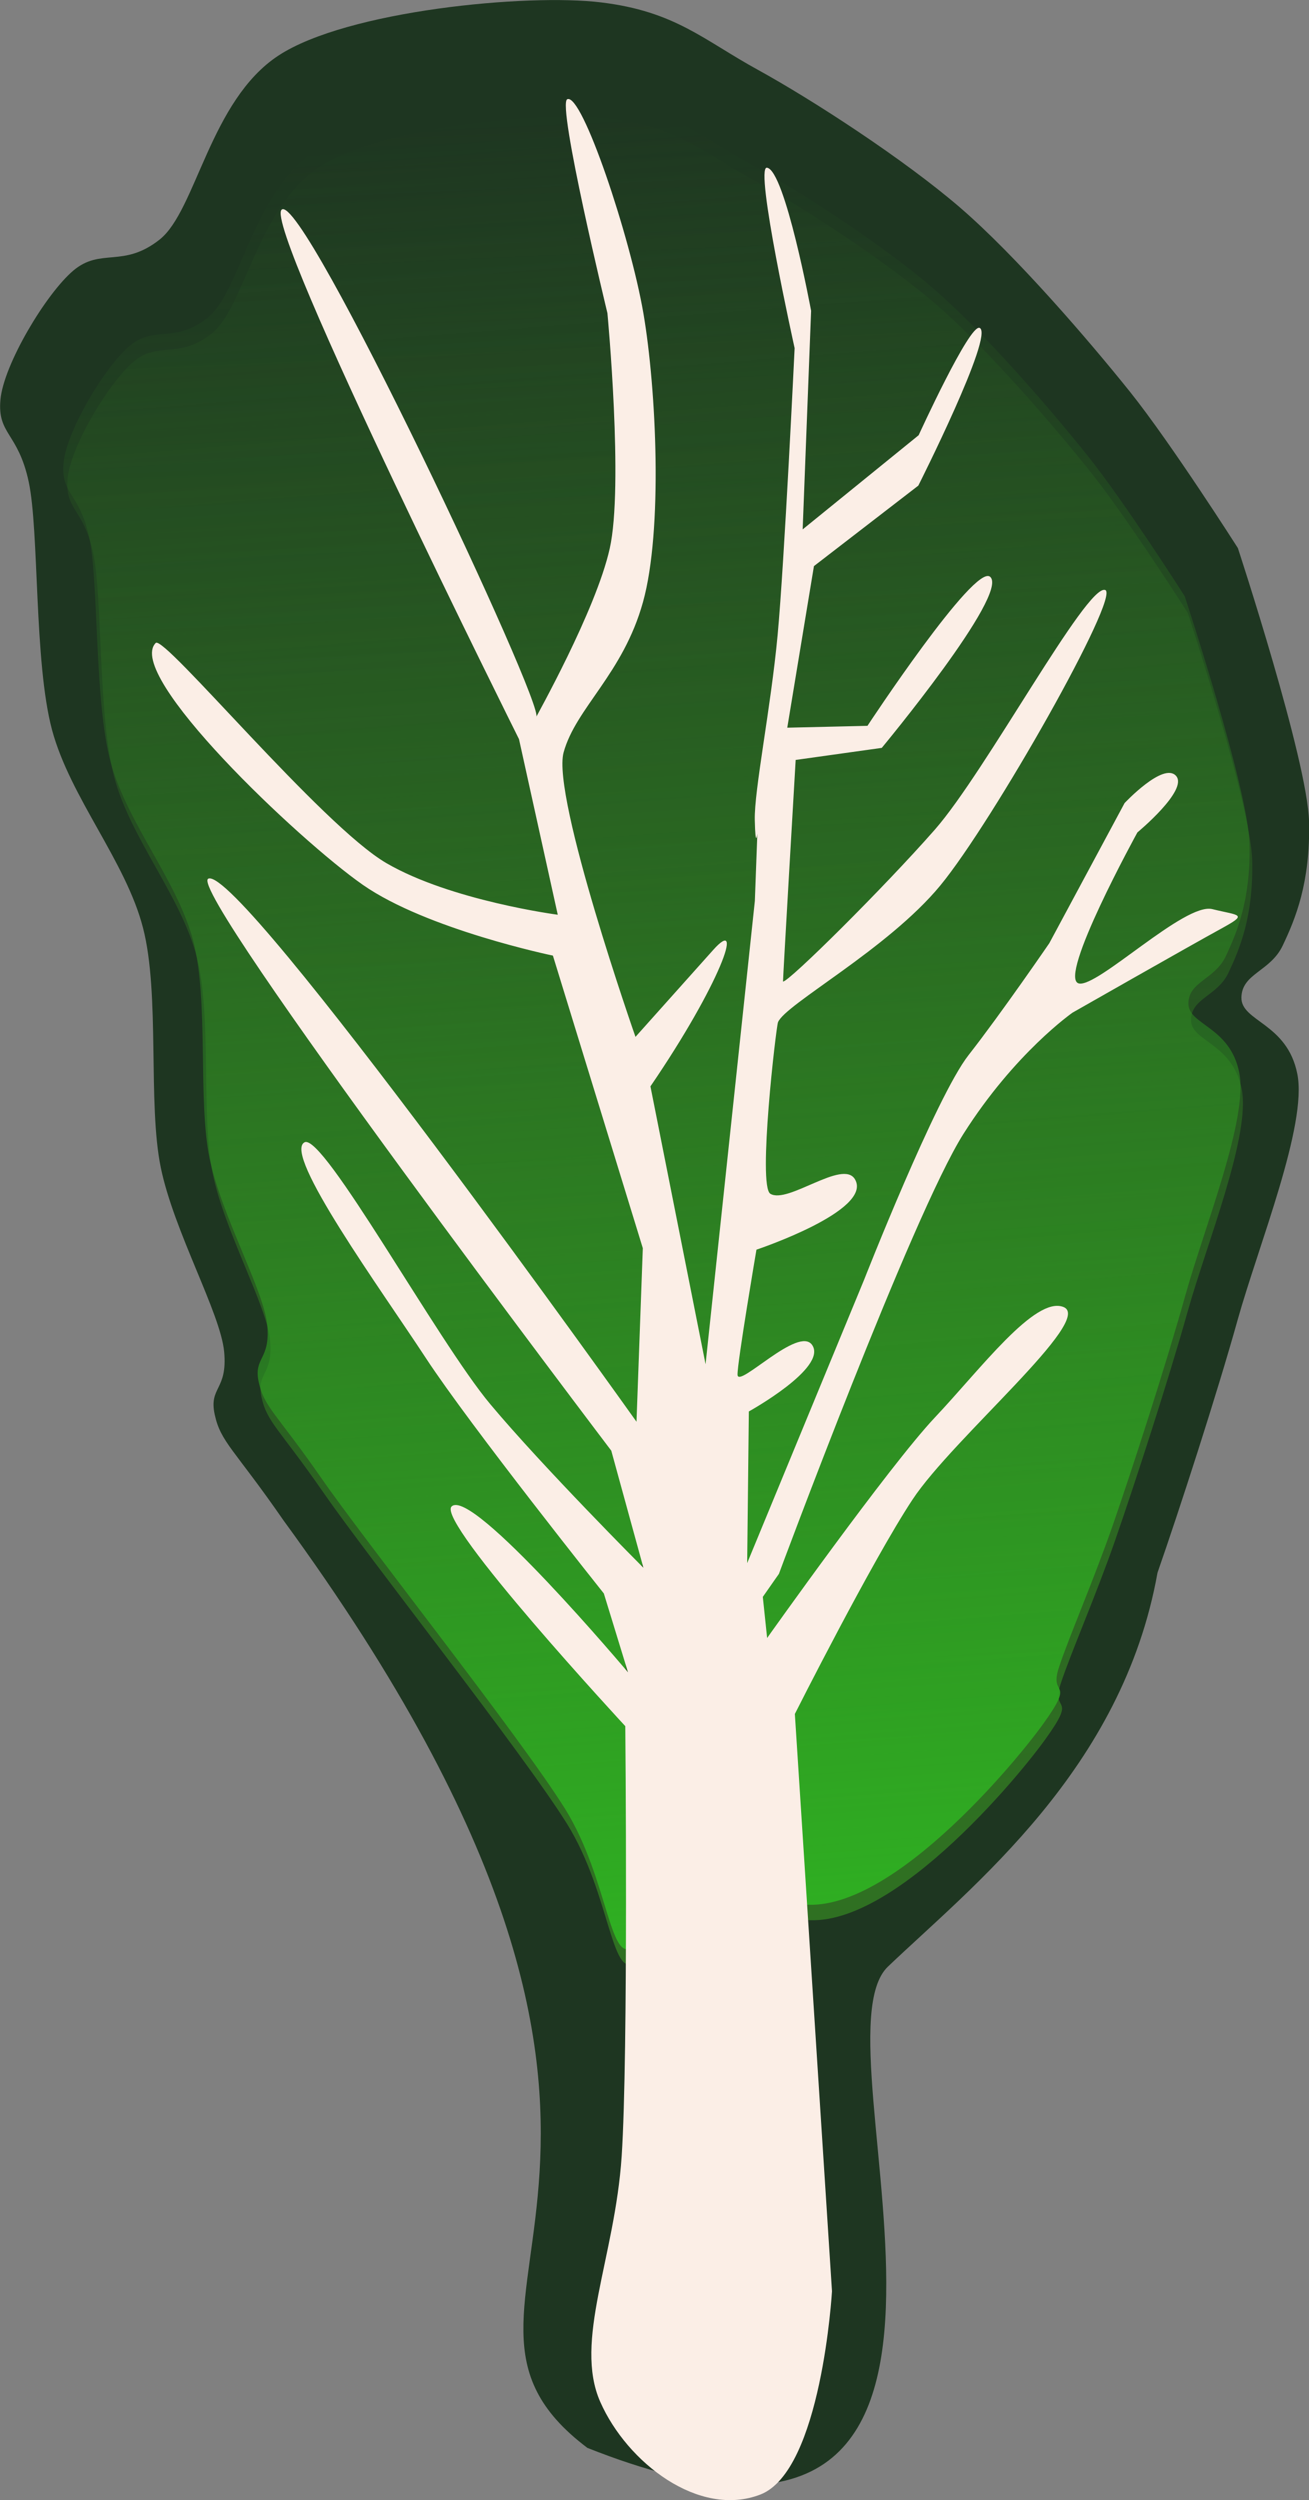 <svg xmlns="http://www.w3.org/2000/svg" viewBox="0 0 82.763 157.95" version="1.0"><rect x="0" y="0" width="82.763" height="157.95" fill="#808080" stroke="none"/><defs><linearGradient id="b" y2="311.88" gradientUnits="userSpaceOnUse" x2="809.57" gradientTransform="translate(-114.94 39.935)" y1="526.11" x1="706.99"><stop offset="0" stop-color="#2fb022"/><stop offset="1" stop-color="#2f7022" stop-opacity="0"/></linearGradient><linearGradient id="a" y2="518.49" gradientUnits="userSpaceOnUse" x2="631.54" gradientTransform="translate(2.74 -6.22)" y1="403.42" x1="828.13"><stop offset="0" stop-color="#2f7022"/><stop offset="1" stop-color="#2f7022" stop-opacity="0"/></linearGradient></defs><path d="M37.14 154.653c-12.49-9.397 10.827-17.504-19.218-58.601-3.127-4.517-3.967-4.93-4.347-6.686s.822-1.517.598-3.958c-.222-2.438-3.184-7.616-4.01-11.658-.83-4.04-.036-10.928-1.12-15.126-1.082-4.206-4.602-8.235-5.753-12.511-1.148-4.28-.806-12.575-1.477-15.685-.673-3.115-1.988-2.97-1.785-5.18.204-2.219 2.873-6.686 4.61-8.155 1.738-1.465 3.153-.133 5.462-1.964 2.303-1.832 3.175-8.78 7.508-11.62C21.937.67 33.33-.424 38.014.153c4.684.57 6.453 2.366 9.908 4.26 3.451 1.898 9.242 5.652 12.802 8.72 3.556 3.072 8.133 8.39 10.74 11.644 2.605 3.261 6.802 9.849 6.802 9.849s4.408 13.409 4.5 17.288c.088 3.876-.876 6.16-1.66 7.814-.779 1.655-2.586 1.762-2.616 3.288-.034 1.53 2.894 1.601 3.535 4.834.645 3.231-2.448 10.804-3.773 15.535-1.32 4.728-3.71 12.086-5.068 15.977-2.217 12.42-11.716 19.804-17.042 24.883-5.199 4.957 11.176 42.385-19.002 30.408z" fill-rule="evenodd" fill="#1e3621"/><path d="M841.43 387.24c1.33-4.94-8.86 1.67-19.89 1.87-11.03.19-43.19-2.81-53.45-3.11-10.27-.3-11.78-1.19-14.92 0s-1.54 2.83-5.59 4.97-15.2 2.78-22.38 5.6c-7.18 2.81-17.16 11.08-24.86 13.67s-17.6 1.17-25.48 3.73-20.54 11.55-26.11 13.67-6.67-.09-9.94 2.49-7.56 11.32-8.08 15.54c-.53 4.22 3 5.08 2.48 10.56-.52 5.49-10.53 13.94-10.56 23.62-.04 9.69 9.86 28.67 15.54 35.43 5.67 6.76 10.28 7.71 16.78 11.19 6.49 3.48 18.28 8.74 26.72 11.19 8.45 2.45 21.45 4.2 29.22 4.97 7.76.76 22.37.62 22.37.62s25.53-6.75 31.7-10.57c6.17-3.81 8.77-7.65 10.57-10.56s.12-5.85 2.48-7.46c2.37-1.61 5.46 2.91 11.19.62 5.73-2.28 14.44-14.85 20.51-21.75s15.17-18.15 19.89-24.24 9.22-12.95 11.81-16.16 2.34 1.19 4.97-5.6c2.64-6.78 11.01-34.38.63-41.02-10.39-6.64-29.05 18.84-37.07 17.82-8.02-1.01-10.2 1.23-9.78-8.23.43-9.45 39.77-23.34 41.25-28.86z" fill-rule="evenodd" fill="url(#a)" transform="scale(.484 -.484) rotate(-56.971 -130.07 764.325)"/><path d="M613.58 575.61c1.82 4.78 6.2-6.54 15.03-13.16 8.82-6.62 36.65-23.02 45.14-28.79 8.5-5.77 10.25-5.92 12.1-8.73 1.84-2.81-.41-3.2 1.62-7.31s10.69-11.15 14.86-17.64 7.42-19.04 12.14-25.64c4.73-6.6 13.59-11.26 18.48-17.95 4.88-6.68 9.88-21.39 13.15-26.37s5.46-3.83 6.6-7.84c1.14-4-.5-13.59-2.55-17.32-2.04-3.74-5.41-2.36-8.2-7.11s.38-17.47-5.27-25.34c-5.64-7.87-24.78-17.45-33.34-19.61s-12.85-.22-20.15.76c-7.31.98-19.94 3.62-28.22 6.58s-19.85 9.15-26.59 13.08c-6.74 3.92-18.5 12.6-18.5 12.6s-16.74 20.42-19.51 27.12c-2.77 6.71-2.62 11.35-2.38 14.76.25 3.41 3.33 4.81 2.36 7.5-.98 2.69-6.13.84-9.44 6.05-3.3 5.2-3 20.5-3.88 29.64-.88 9.15-1.67 23.6-1.93 31.3s.11 15.89-.11 20.01-2.59.41-.75 7.45c1.83 7.04 11.21 34.32 23.52 33.62 12.3-.7 12.51-32.28 19.61-36.16 7.09-3.87 7.54-6.96 12.74.95 5.19 7.91-18.56 42.21-16.53 47.55z" fill-rule="evenodd" fill="url(#b)" transform="matrix(-.452 -.174 -.174 .452 417.7 -30.61)"/><path d="M39.535 109.056S27.59 96.172 28.549 95.182c1.256-1.29 11.158 10.473 11.158 10.473l-1.528-4.982s-8.428-10.565-11.25-14.868c-2.818-4.302-9.074-12.912-7.673-13.637 1.18-.608 8.411 12.572 11.741 16.543 3.328 3.974 9.684 10.338 9.684 10.338l-2.032-7.398s-26.941-35.496-25.478-36.14c2.01-.874 27.072 34.311 27.072 34.311l.4-10.964-5.685-18.485s-7.97-1.647-12.022-4.474c-4.057-2.828-15.075-13.273-13.09-15.278.527-.533 10.502 11.538 14.584 13.91 4.077 2.373 10.835 3.261 10.835 3.261l-2.451-11.095S16.656 14.339 17.804 13.25C19.126 11.987 34.58 44.81 33.9 45.31c-.043.03 3.772-6.713 4.651-10.656.884-3.94-.146-14.871-.146-14.871S35.202 6.575 35.865 6.27c.934-.428 3.982 8.691 4.813 13.513.827 4.82 1.236 13.73-.025 18.257-1.258 4.533-4.25 6.69-5.018 9.496-.766 2.814 4.544 17.972 4.544 17.972l4.907-5.485c2.02-2.261.449 2.156-3.961 8.612L44.61 86.19l3.116-29.266.158-4.253s-.12 1.008-.162-.857c-.046-1.87 1.013-7.068 1.442-11.672.43-4.61 1.077-18.147 1.077-18.147s-2.553-11.503-1.751-11.4c1.143.145 2.793 9.041 2.793 9.041l-.534 13.81 7.334-5.95s3.224-7.055 3.855-6.78c.948.408-3.876 9.964-3.876 9.964l-6.6 5.086-1.686 10.208 5.07-.118s6.77-10.283 7.759-9.414c1.227 1.082-6.854 10.807-6.854 10.807l-5.444.762s-.821 14.005-.8 14.003c.37.023 6.384-5.938 9.6-9.6 3.219-3.668 9.605-15.548 10.77-15.14.993.348-7.109 14.654-10.434 18.68-3.324 4.02-9.798 7.489-10.254 8.63-.12.312-1.292 10.33-.485 10.834 1.098.678 4.586-2.21 5.352-.912 1.16 1.98-6.229 4.445-6.229 4.445s-1.223 7.184-1.196 7.906c.04.877 3.871-3.14 4.722-1.877.969 1.444-4.007 4.193-4.007 4.193l-.106 9.583 7.39-17.893s4.543-11.57 6.61-14.207 5.103-7.066 5.103-7.066l4.76-8.854s2.453-2.614 3.254-1.718c.796.895-2.444 3.572-2.444 3.572s-5.063 9.194-3.707 9.541c1.168.296 6.7-5.13 8.443-4.695 1.748.431 2.298.285.522 1.255-1.995 1.093-9.355 5.283-9.355 5.283s-3.646 2.531-6.9 7.66c-3.246 5.125-11.669 27.799-11.669 27.799l-1.018 1.454.273 2.598s7.69-10.837 10.595-13.92c2.906-3.076 6.342-7.697 8.141-6.992 1.991.785-6.988 8.294-9.543 12.166-2.558 3.865-7.44 13.545-7.44 13.545l2.348 36.474s-.66 11.342-4.53 12.842c-3.873 1.493-8.422-2.008-10.12-5.851s.928-9.105 1.352-15.523c.426-6.423.229-27.17.229-27.17z" fill-rule="evenodd" fill="#fbeee6"/></svg>